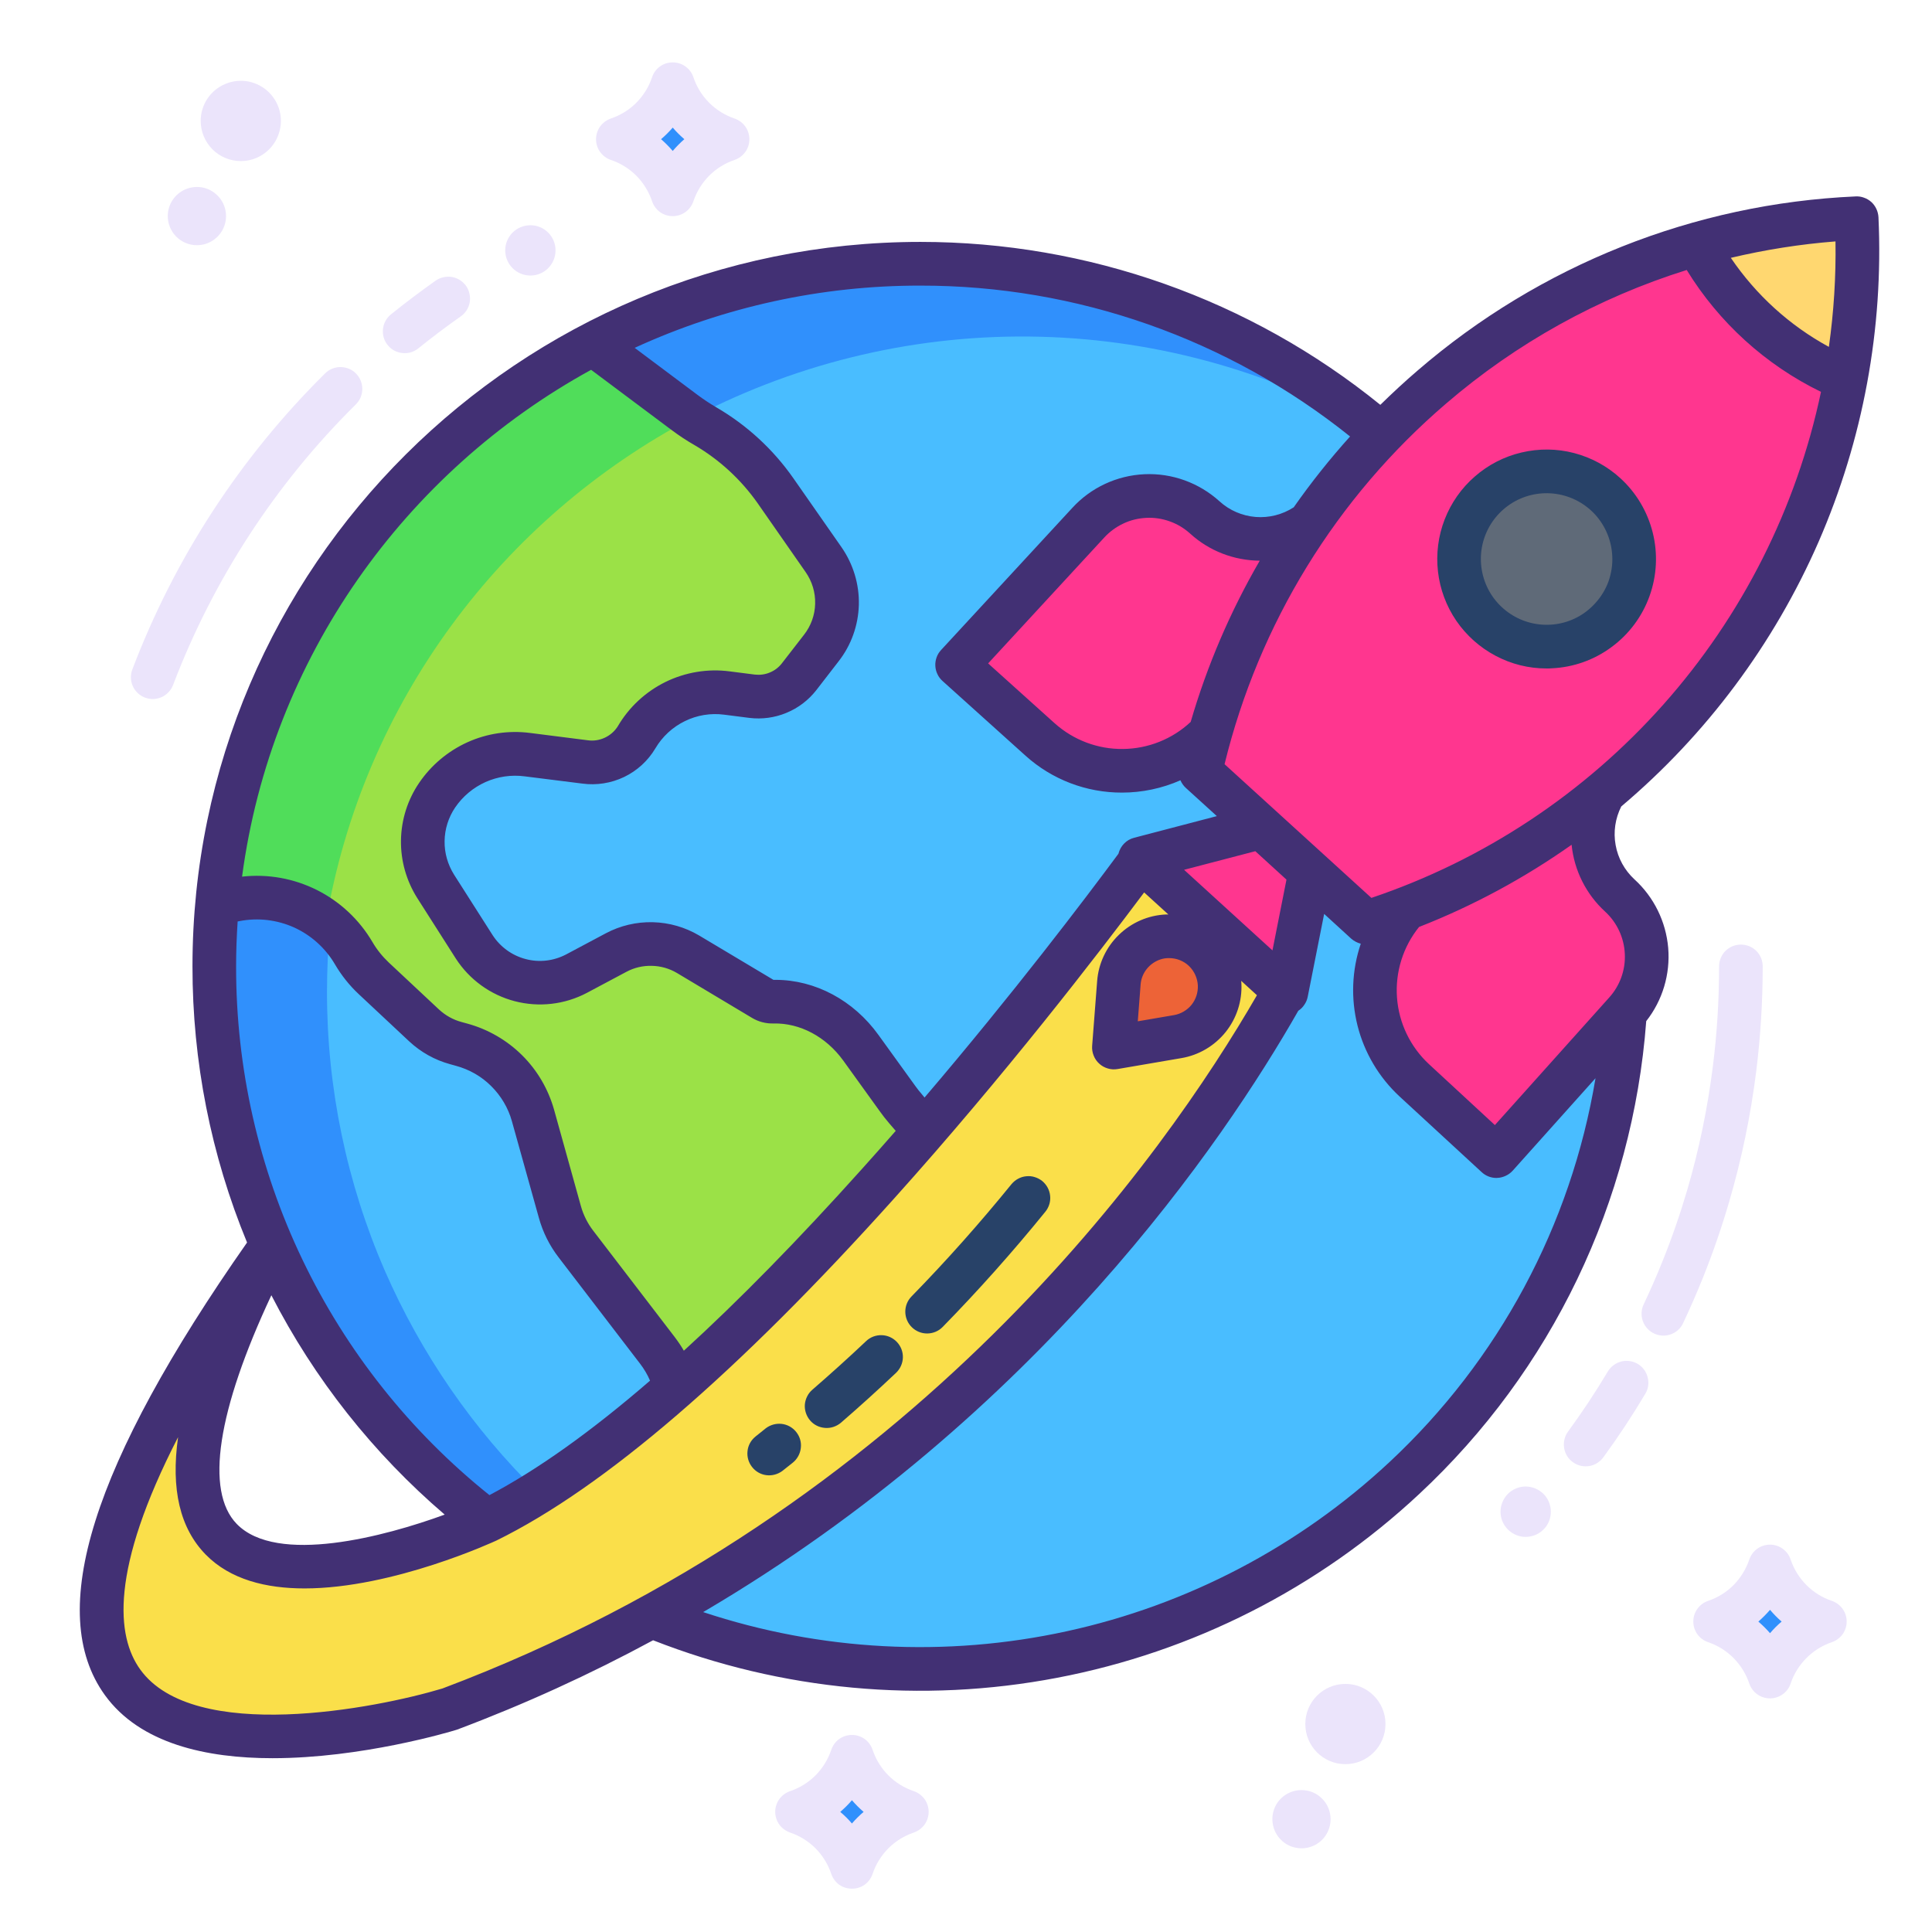 <svg width="24" height="24" viewBox="0 0 24 24" fill="none" xmlns="http://www.w3.org/2000/svg">
<path d="M23.064 2.711C23.07 2.85 23.074 2.989 23.074 3.127C23.074 3.658 23.026 4.187 22.93 4.709L22.92 4.707C22.138 4.377 21.491 3.79 21.086 3.043L21.082 3.035C21.728 2.85 22.393 2.742 23.064 2.711Z" fill="#FFD770"/>
<path d="M17.466 11.287C17.303 11.35 17.138 11.408 16.97 11.46L16.277 10.829L15.668 10.274L14.913 9.587C14.948 9.427 14.988 9.269 15.032 9.112C15.294 8.18 15.708 7.298 16.259 6.503C17.419 4.825 19.123 3.6 21.082 3.035L21.086 3.043C21.491 3.79 22.138 4.377 22.92 4.707L22.93 4.709C22.559 6.719 21.495 8.535 19.924 9.843C19.19 10.456 18.36 10.944 17.466 11.287Z" fill="#FF368F"/>
<path d="M22.248 19.882C22.366 20 22.51 20.09 22.669 20.143C22.51 20.196 22.366 20.286 22.248 20.405C22.13 20.524 22.04 20.668 21.988 20.828C21.934 20.668 21.846 20.524 21.727 20.405C21.609 20.286 21.465 20.196 21.306 20.143C21.465 20.09 21.609 20 21.727 19.881C21.846 19.763 21.934 19.619 21.988 19.459C22.04 19.619 22.13 19.763 22.248 19.882Z" fill="#3090FC"/>
<path d="M20.187 12.579L18.588 14.361L17.568 13.419C17.274 13.149 17.099 12.774 17.08 12.374C17.061 11.975 17.2 11.584 17.466 11.287C18.36 10.944 19.19 10.456 19.924 9.842L19.926 9.844C19.807 10.047 19.761 10.285 19.797 10.519C19.832 10.751 19.947 10.965 20.121 11.123C20.323 11.307 20.443 11.563 20.456 11.836C20.468 12.108 20.373 12.374 20.189 12.576L20.187 12.579Z" fill="#FF368F"/>
<path d="M18.589 14.361L20.187 12.579C19.89 17.131 16.085 20.733 11.434 20.733C10.289 20.734 9.154 20.511 8.094 20.078V20.077C12.759 17.515 15.18 13.692 15.942 12.334L15.962 12.313L15.979 12.329L16.277 10.829L16.97 11.46C17.137 11.408 17.303 11.35 17.466 11.287C17.2 11.584 17.061 11.975 17.08 12.374C17.099 12.774 17.275 13.149 17.568 13.42L18.589 14.361Z" fill="#49BDFF"/>
<path d="M17.165 5.396C16.833 5.74 16.53 6.111 16.259 6.503C16.068 6.641 15.835 6.708 15.6 6.695C15.365 6.681 15.141 6.587 14.967 6.429C14.766 6.246 14.5 6.149 14.227 6.162C13.955 6.175 13.699 6.295 13.516 6.497L11.89 8.259L12.922 9.188C13.215 9.45 13.598 9.59 13.992 9.576C14.386 9.562 14.759 9.395 15.032 9.112C14.988 9.269 14.948 9.427 14.913 9.587L15.668 10.274L14.157 10.669L14.173 10.684C13.759 11.246 12.748 12.588 11.484 14.05L11.251 13.778C11.216 13.736 11.182 13.693 11.15 13.648L10.693 13.015C10.441 12.664 10.037 12.432 9.603 12.444C9.56 12.445 9.517 12.434 9.48 12.411L8.546 11.854C8.412 11.775 8.26 11.73 8.103 11.726C7.947 11.723 7.793 11.759 7.654 11.833L7.163 12.095C6.948 12.209 6.697 12.239 6.461 12.177C6.226 12.115 6.022 11.967 5.89 11.762L5.412 11.011C5.304 10.841 5.248 10.643 5.252 10.442C5.255 10.241 5.317 10.045 5.43 9.879C5.552 9.699 5.721 9.556 5.919 9.468C6.117 9.378 6.336 9.346 6.551 9.375L7.267 9.465C7.392 9.483 7.519 9.463 7.633 9.408C7.747 9.354 7.842 9.267 7.907 9.16C8.02 8.968 8.186 8.813 8.386 8.715C8.585 8.617 8.809 8.58 9.03 8.609L9.343 8.648C9.453 8.662 9.564 8.647 9.666 8.605C9.768 8.563 9.858 8.495 9.926 8.408L10.202 8.051C10.324 7.895 10.392 7.704 10.397 7.506C10.402 7.309 10.344 7.115 10.23 6.953L9.635 6.098C9.406 5.771 9.109 5.497 8.763 5.295C8.673 5.243 8.585 5.184 8.501 5.121L7.999 4.747L7.364 4.271C8.923 3.46 10.69 3.133 12.436 3.334C14.182 3.534 15.829 4.252 17.165 5.396Z" fill="#49BDFF"/>
<path d="M14.173 10.684L14.157 10.669L15.668 10.274L16.276 10.829L15.979 12.329L15.962 12.313L14.173 10.684Z" fill="#FF368F"/>
<path d="M15.962 12.313L15.942 12.334C15.179 13.692 12.759 17.515 8.094 20.077C7.285 20.521 6.446 20.907 5.582 21.232C5.582 21.232 -2.428 23.673 3.373 15.473C0.292 21.456 5.933 18.949 6.048 18.894L6.048 18.893C6.793 18.528 7.599 17.932 8.406 17.22C9.477 16.277 10.55 15.131 11.484 14.05C12.748 12.588 13.759 11.246 14.173 10.684L15.962 12.313Z" fill="#FADF4A"/>
<path d="M14.967 6.429C15.141 6.587 15.365 6.681 15.6 6.695C15.835 6.708 16.068 6.641 16.259 6.503C15.708 7.298 15.294 8.18 15.032 9.112C14.759 9.395 14.386 9.562 13.992 9.576C13.598 9.59 13.215 9.45 12.922 9.188L11.89 8.259L13.516 6.497C13.699 6.295 13.955 6.175 14.227 6.162C14.5 6.149 14.766 6.246 14.967 6.429Z" fill="#FF368F"/>
<path d="M11.251 13.778L11.484 14.05C10.55 15.131 9.477 16.277 8.406 17.22L8.377 17.187C8.332 17.038 8.261 16.898 8.167 16.775L7.153 15.453C7.062 15.334 6.995 15.2 6.955 15.055L6.621 13.855C6.561 13.645 6.448 13.454 6.293 13.3C6.138 13.146 5.946 13.035 5.735 12.978L5.663 12.958C5.515 12.918 5.38 12.842 5.268 12.738L4.644 12.155C4.545 12.062 4.461 11.955 4.392 11.839C4.246 11.59 4.027 11.392 3.764 11.274C3.501 11.155 3.208 11.121 2.925 11.176L2.805 11.2L2.7 11.19C2.98 8.179 4.797 5.611 7.363 4.271L7.999 4.747L8.501 5.121C8.585 5.184 8.672 5.243 8.763 5.295C9.109 5.497 9.406 5.77 9.635 6.098L10.23 6.953C10.344 7.115 10.402 7.309 10.397 7.506C10.392 7.704 10.324 7.895 10.202 8.051L9.926 8.408C9.858 8.495 9.768 8.563 9.666 8.605C9.564 8.647 9.452 8.662 9.343 8.648L9.03 8.609C8.809 8.58 8.585 8.617 8.386 8.715C8.186 8.813 8.02 8.968 7.907 9.16C7.842 9.267 7.747 9.354 7.633 9.408C7.519 9.463 7.392 9.483 7.267 9.465L6.551 9.375C6.336 9.346 6.117 9.378 5.919 9.468C5.721 9.556 5.552 9.699 5.43 9.879C5.317 10.045 5.255 10.241 5.251 10.442C5.248 10.643 5.304 10.841 5.412 11.011L5.89 11.762C6.022 11.967 6.225 12.115 6.461 12.177C6.697 12.239 6.947 12.209 7.162 12.095L7.654 11.833C7.792 11.759 7.947 11.723 8.103 11.726C8.259 11.73 8.412 11.775 8.546 11.854L9.48 12.411C9.517 12.434 9.56 12.445 9.603 12.444C10.037 12.432 10.441 12.664 10.693 13.015L11.15 13.648C11.182 13.693 11.216 13.736 11.251 13.778Z" fill="#9BE147"/>
<path d="M10.844 22.246C10.962 22.365 11.106 22.454 11.265 22.508C11.106 22.561 10.962 22.651 10.843 22.77C10.725 22.888 10.636 23.032 10.583 23.192C10.53 23.032 10.441 22.888 10.323 22.769C10.205 22.651 10.06 22.561 9.901 22.508C10.06 22.454 10.205 22.364 10.323 22.246C10.441 22.127 10.53 21.983 10.583 21.823C10.636 21.983 10.725 22.127 10.844 22.246Z" fill="#3090FC"/>
<path d="M8.617 1.468C8.735 1.587 8.88 1.676 9.038 1.729C8.88 1.783 8.735 1.873 8.617 1.991C8.499 2.11 8.41 2.255 8.357 2.414C8.304 2.255 8.215 2.11 8.097 1.991C7.978 1.873 7.834 1.783 7.675 1.729C7.834 1.677 7.978 1.587 8.097 1.468C8.215 1.349 8.304 1.205 8.357 1.045C8.41 1.205 8.499 1.349 8.617 1.468Z" fill="#3090FC"/>
<path d="M8.377 17.187L8.407 17.22C7.599 17.932 6.793 18.528 6.048 18.893L6.048 18.894C4.886 17.994 3.969 16.817 3.381 15.47C2.905 14.377 2.661 13.197 2.662 12.004C2.662 11.73 2.675 11.458 2.7 11.19L2.806 11.2L2.925 11.176C3.208 11.121 3.501 11.155 3.764 11.274C4.027 11.392 4.246 11.59 4.392 11.839C4.461 11.955 4.546 12.062 4.644 12.155L5.268 12.738C5.38 12.842 5.515 12.918 5.663 12.958L5.735 12.978C5.946 13.035 6.138 13.146 6.293 13.3C6.448 13.454 6.561 13.645 6.621 13.855L6.955 15.055C6.995 15.199 7.063 15.334 7.154 15.453L8.167 16.775C8.261 16.898 8.332 17.038 8.377 17.187Z" fill="#49BDFF"/>
<path d="M19.945 6.139C20.104 6.284 20.217 6.473 20.269 6.682C20.32 6.891 20.309 7.111 20.236 7.313C20.163 7.516 20.032 7.692 19.859 7.82C19.685 7.948 19.479 8.021 19.263 8.032C19.049 8.041 18.836 7.988 18.651 7.877C18.467 7.766 18.32 7.602 18.228 7.408C18.137 7.213 18.105 6.995 18.137 6.782C18.169 6.569 18.263 6.371 18.408 6.211C18.602 5.998 18.873 5.871 19.162 5.857C19.45 5.843 19.732 5.945 19.945 6.139Z" fill="#5F6A78"/>
<path d="M15.15 12.229C15.153 12.286 15.148 12.344 15.135 12.401C15.107 12.521 15.044 12.63 14.954 12.715C14.864 12.799 14.752 12.856 14.63 12.877L13.837 13.013L13.899 12.21C13.911 12.051 13.983 11.902 14.101 11.795C14.219 11.687 14.373 11.628 14.533 11.63C14.693 11.633 14.846 11.696 14.96 11.807C15.075 11.919 15.143 12.069 15.15 12.229Z" fill="#ED6337"/>
<path d="M11.434 3.276C10.017 3.274 8.62 3.615 7.364 4.271L7.999 4.747L8.501 5.121L8.628 5.175C9.953 4.486 11.43 4.145 12.922 4.183C14.414 4.221 15.872 4.637 17.159 5.392C15.566 4.023 13.534 3.273 11.434 3.276Z" fill="#3090FC"/>
<path d="M8.599 5.191C8.566 5.168 8.533 5.146 8.501 5.121L7.999 4.747L7.363 4.271C4.797 5.611 2.98 8.179 2.7 11.19L2.805 11.2L2.925 11.176C3.121 11.138 3.323 11.142 3.517 11.189C3.712 11.236 3.893 11.324 4.05 11.448C4.51 8.729 6.233 6.437 8.599 5.191Z" fill="#50DD5A"/>
<path d="M4.781 15.786C4.306 14.693 4.061 13.513 4.062 12.32C4.062 12.046 4.075 11.774 4.1 11.506L4.123 11.509C3.962 11.364 3.771 11.258 3.563 11.201C3.355 11.143 3.137 11.135 2.925 11.176L2.806 11.2L2.7 11.19C2.675 11.458 2.662 11.73 2.662 12.004C2.661 13.197 2.905 14.377 3.381 15.47C3.969 16.817 4.886 17.994 6.048 18.894L6.048 18.893C6.264 18.786 6.475 18.668 6.679 18.539C5.876 17.752 5.231 16.817 4.781 15.786Z" fill="#3090FC"/>
<path d="M5.027 4.387C5.089 4.388 5.149 4.366 5.197 4.327C5.368 4.189 5.545 4.056 5.724 3.93C5.753 3.91 5.778 3.883 5.797 3.854C5.816 3.824 5.829 3.79 5.835 3.755C5.841 3.719 5.84 3.684 5.832 3.649C5.825 3.614 5.81 3.581 5.79 3.552C5.769 3.523 5.743 3.498 5.713 3.479C5.683 3.46 5.65 3.447 5.615 3.441C5.579 3.435 5.544 3.436 5.509 3.444C5.474 3.451 5.441 3.466 5.412 3.486C5.224 3.619 5.037 3.76 4.857 3.905C4.813 3.941 4.781 3.989 4.766 4.043C4.751 4.097 4.753 4.154 4.771 4.207C4.79 4.259 4.825 4.306 4.87 4.338C4.916 4.37 4.971 4.387 5.027 4.387H5.027Z" fill="#EBE4FB"/>
<path d="M1.801 8.666C1.834 8.678 1.869 8.684 1.905 8.684C1.941 8.682 1.976 8.674 2.008 8.66C2.041 8.645 2.07 8.624 2.094 8.598C2.119 8.572 2.138 8.542 2.15 8.509C2.649 7.199 3.422 6.011 4.418 5.026C4.444 5 4.465 4.971 4.479 4.938C4.493 4.905 4.5 4.869 4.501 4.833C4.501 4.797 4.494 4.762 4.481 4.729C4.467 4.695 4.447 4.665 4.422 4.64C4.397 4.614 4.367 4.594 4.333 4.58C4.3 4.567 4.265 4.56 4.229 4.56C4.193 4.56 4.157 4.567 4.124 4.581C4.091 4.595 4.061 4.615 4.036 4.641C2.985 5.681 2.169 6.934 1.644 8.316C1.618 8.383 1.62 8.458 1.65 8.524C1.679 8.589 1.734 8.64 1.801 8.666Z" fill="#EBE4FB"/>
<path d="M20.345 16.943C20.314 16.925 20.281 16.913 20.246 16.908C20.21 16.903 20.174 16.904 20.14 16.913C20.106 16.922 20.073 16.937 20.044 16.959C20.016 16.98 19.992 17.006 19.973 17.037C19.822 17.291 19.656 17.541 19.48 17.782C19.459 17.81 19.443 17.843 19.435 17.878C19.426 17.913 19.424 17.949 19.43 17.985C19.435 18.02 19.447 18.054 19.466 18.085C19.484 18.116 19.509 18.142 19.538 18.163C19.567 18.184 19.6 18.2 19.635 18.208C19.669 18.216 19.706 18.217 19.741 18.212C19.777 18.206 19.811 18.194 19.841 18.174C19.871 18.155 19.898 18.131 19.919 18.101C20.104 17.848 20.278 17.584 20.438 17.315C20.476 17.254 20.486 17.18 20.468 17.11C20.451 17.04 20.407 16.981 20.345 16.943Z" fill="#EBE4FB"/>
<path d="M21.481 14.926C21.636 14.398 21.747 13.858 21.816 13.312C21.87 12.878 21.897 12.442 21.897 12.005C21.897 11.933 21.869 11.863 21.818 11.813C21.767 11.762 21.698 11.734 21.626 11.734C21.554 11.734 21.485 11.762 21.434 11.813C21.384 11.863 21.355 11.933 21.355 12.005C21.355 12.419 21.33 12.833 21.278 13.245C21.213 13.762 21.108 14.273 20.962 14.774C20.873 15.077 20.769 15.379 20.651 15.671C20.579 15.851 20.5 16.03 20.418 16.204C20.387 16.269 20.384 16.344 20.408 16.412C20.432 16.479 20.483 16.535 20.547 16.565C20.612 16.596 20.687 16.6 20.754 16.576C20.822 16.552 20.878 16.502 20.908 16.437C20.995 16.252 21.078 16.063 21.154 15.873C21.278 15.565 21.388 15.246 21.481 14.926Z" fill="#EBE4FB"/>
<path d="M6.589 3.423C6.761 3.423 6.901 3.283 6.901 3.11C6.901 2.937 6.761 2.798 6.589 2.798C6.416 2.798 6.276 2.937 6.276 3.11C6.276 3.283 6.416 3.423 6.589 3.423Z" fill="#EBE4FB"/>
<path d="M18.952 18.466C18.891 18.466 18.83 18.485 18.779 18.519C18.727 18.553 18.688 18.602 18.664 18.66C18.64 18.717 18.634 18.78 18.646 18.84C18.658 18.901 18.688 18.956 18.732 19C18.776 19.044 18.831 19.073 18.892 19.086C18.952 19.098 19.015 19.091 19.072 19.068C19.129 19.045 19.178 19.004 19.213 18.953C19.247 18.901 19.265 18.841 19.265 18.779C19.265 18.696 19.232 18.616 19.174 18.558C19.115 18.5 19.035 18.466 18.952 18.466Z" fill="#EBE4FB"/>
<path d="M16.168 22.237C16.096 22.237 16.026 22.258 15.966 22.298C15.907 22.337 15.861 22.393 15.833 22.46C15.806 22.526 15.799 22.599 15.813 22.669C15.827 22.739 15.861 22.804 15.912 22.854C15.962 22.905 16.027 22.94 16.097 22.953C16.167 22.968 16.24 22.96 16.306 22.933C16.372 22.906 16.429 22.859 16.468 22.8C16.508 22.74 16.529 22.67 16.529 22.599C16.529 22.502 16.491 22.41 16.423 22.343C16.355 22.274 16.263 22.237 16.168 22.237Z" fill="#EBE4FB"/>
<path d="M16.713 21.915C16.988 21.915 17.211 21.692 17.211 21.416C17.211 21.141 16.988 20.918 16.713 20.918C16.438 20.918 16.215 21.141 16.215 21.416C16.215 21.692 16.438 21.915 16.713 21.915Z" fill="#EBE4FB"/>
<path d="M2.446 3.046C2.518 3.046 2.588 3.025 2.647 2.985C2.707 2.945 2.753 2.889 2.78 2.823C2.808 2.757 2.815 2.684 2.801 2.614C2.787 2.544 2.753 2.479 2.702 2.429C2.651 2.378 2.587 2.343 2.517 2.329C2.447 2.316 2.374 2.323 2.308 2.35C2.242 2.377 2.185 2.424 2.145 2.483C2.105 2.543 2.084 2.613 2.084 2.684C2.084 2.78 2.123 2.873 2.19 2.94C2.258 3.008 2.35 3.046 2.446 3.046Z" fill="#EBE4FB"/>
<path d="M2.991 2.001C3.09 2.001 3.186 1.972 3.268 1.917C3.35 1.862 3.414 1.784 3.451 1.693C3.489 1.602 3.499 1.502 3.48 1.405C3.461 1.308 3.413 1.22 3.344 1.15C3.274 1.08 3.185 1.033 3.089 1.013C2.992 0.994 2.892 1.004 2.801 1.042C2.71 1.079 2.632 1.143 2.577 1.225C2.522 1.307 2.493 1.403 2.493 1.502C2.493 1.634 2.546 1.761 2.639 1.855C2.732 1.948 2.859 2.001 2.991 2.001Z" fill="#EBE4FB"/>
<path d="M7.589 1.987C7.708 2.027 7.816 2.094 7.905 2.183C7.993 2.272 8.06 2.381 8.1 2.499C8.118 2.553 8.152 2.6 8.198 2.634C8.244 2.667 8.3 2.685 8.357 2.685C8.414 2.685 8.469 2.667 8.515 2.634C8.562 2.6 8.596 2.553 8.614 2.499C8.654 2.381 8.721 2.272 8.809 2.183C8.898 2.094 9.006 2.027 9.124 1.987C9.178 1.969 9.225 1.934 9.258 1.888C9.292 1.842 9.309 1.787 9.309 1.73C9.309 1.673 9.292 1.618 9.258 1.571C9.225 1.525 9.178 1.491 9.124 1.472C9.006 1.432 8.898 1.365 8.809 1.276C8.721 1.187 8.654 1.08 8.614 0.96C8.596 0.906 8.562 0.859 8.515 0.826C8.469 0.792 8.414 0.775 8.357 0.775C8.3 0.775 8.244 0.792 8.198 0.826C8.152 0.859 8.118 0.906 8.1 0.96C8.06 1.08 7.993 1.187 7.905 1.276C7.816 1.365 7.708 1.432 7.589 1.472C7.535 1.491 7.489 1.525 7.455 1.571C7.422 1.618 7.404 1.673 7.404 1.73C7.404 1.787 7.422 1.842 7.455 1.888C7.489 1.934 7.535 1.969 7.589 1.987ZM8.357 1.585C8.401 1.637 8.45 1.685 8.501 1.729C8.45 1.774 8.401 1.823 8.357 1.875C8.312 1.823 8.264 1.774 8.212 1.729C8.264 1.685 8.312 1.637 8.357 1.585H8.357Z" fill="#EBE4FB"/>
<path d="M11.351 22.25C11.232 22.21 11.124 22.143 11.035 22.054C10.947 21.965 10.88 21.857 10.84 21.738C10.822 21.684 10.788 21.637 10.742 21.603C10.695 21.57 10.64 21.552 10.583 21.552C10.526 21.552 10.471 21.57 10.424 21.603C10.378 21.637 10.344 21.684 10.326 21.738C10.286 21.857 10.219 21.965 10.131 22.054C10.042 22.143 9.934 22.21 9.816 22.25C9.762 22.268 9.715 22.303 9.681 22.349C9.648 22.395 9.63 22.451 9.63 22.507C9.63 22.564 9.648 22.62 9.681 22.666C9.715 22.712 9.762 22.746 9.816 22.765C9.934 22.805 10.042 22.872 10.131 22.961C10.219 23.05 10.286 23.158 10.326 23.277C10.344 23.331 10.378 23.378 10.424 23.412C10.471 23.445 10.526 23.462 10.583 23.462C10.64 23.462 10.695 23.445 10.742 23.412C10.788 23.378 10.822 23.331 10.84 23.277C10.88 23.158 10.947 23.05 11.035 22.961C11.124 22.872 11.232 22.805 11.351 22.765C11.404 22.746 11.451 22.712 11.485 22.666C11.518 22.62 11.536 22.564 11.536 22.507C11.536 22.451 11.518 22.395 11.485 22.349C11.451 22.303 11.404 22.268 11.351 22.25ZM10.583 22.652C10.539 22.6 10.49 22.552 10.438 22.508C10.49 22.463 10.539 22.415 10.583 22.363C10.628 22.415 10.676 22.463 10.728 22.508C10.676 22.552 10.628 22.6 10.583 22.652Z" fill="#EBE4FB"/>
<path d="M22.755 19.886C22.636 19.846 22.528 19.779 22.44 19.69C22.351 19.601 22.284 19.492 22.244 19.374C22.227 19.32 22.192 19.273 22.145 19.239C22.1 19.206 22.044 19.188 21.988 19.188C21.93 19.188 21.875 19.206 21.829 19.239C21.783 19.273 21.748 19.32 21.73 19.374C21.69 19.492 21.623 19.601 21.535 19.69C21.447 19.779 21.339 19.846 21.22 19.886C21.166 19.904 21.119 19.939 21.086 19.985C21.052 20.031 21.035 20.087 21.035 20.143C21.035 20.2 21.052 20.256 21.086 20.302C21.119 20.348 21.166 20.382 21.22 20.4C21.339 20.441 21.447 20.508 21.535 20.597C21.623 20.686 21.69 20.794 21.73 20.913C21.748 20.967 21.783 21.014 21.829 21.047C21.875 21.08 21.93 21.098 21.988 21.098C22.044 21.098 22.1 21.08 22.145 21.047C22.192 21.014 22.227 20.967 22.244 20.913C22.284 20.794 22.351 20.686 22.44 20.597C22.528 20.508 22.636 20.441 22.755 20.4C22.808 20.382 22.855 20.348 22.889 20.302C22.922 20.256 22.94 20.2 22.94 20.143C22.94 20.087 22.922 20.031 22.889 19.985C22.855 19.939 22.808 19.904 22.755 19.886ZM21.988 20.288C21.943 20.236 21.894 20.188 21.843 20.144C21.894 20.099 21.943 20.05 21.988 19.998C22.032 20.05 22.08 20.099 22.132 20.144C22.08 20.188 22.032 20.236 21.988 20.288Z" fill="#EBE4FB"/>
<path d="M23.051 2.44C21.047 2.529 19.131 3.291 17.611 4.602C17.451 4.739 17.297 4.882 17.147 5.029C15.531 3.719 13.514 3.005 11.434 3.005C6.448 3.005 2.391 7.042 2.391 12.004C2.39 13.182 2.62 14.347 3.069 15.435C1.14 18.19 0.562 20.03 1.302 21.056C1.74 21.663 2.568 21.841 3.385 21.841C4.493 21.841 5.584 21.515 5.662 21.491C5.667 21.49 5.673 21.488 5.678 21.486C6.514 21.172 7.327 20.801 8.113 20.376C9.709 21.002 11.45 21.164 13.133 20.842C14.817 20.521 16.376 19.73 17.629 18.56C19.275 17.027 20.282 14.929 20.45 12.685C20.653 12.427 20.75 12.102 20.723 11.775C20.695 11.449 20.546 11.144 20.303 10.923C20.181 10.81 20.099 10.661 20.07 10.498C20.04 10.335 20.065 10.166 20.14 10.018C21.198 9.125 22.036 8 22.591 6.731C23.144 5.461 23.399 4.082 23.335 2.698C23.333 2.663 23.324 2.627 23.309 2.595C23.294 2.563 23.273 2.534 23.247 2.51C23.22 2.486 23.189 2.467 23.156 2.456C23.123 2.443 23.087 2.438 23.051 2.44ZM11.434 3.548C13.374 3.546 15.257 4.208 16.771 5.422C16.52 5.701 16.286 5.995 16.071 6.302C15.931 6.393 15.764 6.435 15.598 6.422C15.431 6.408 15.274 6.341 15.15 6.228C14.895 5.997 14.559 5.875 14.216 5.891C13.872 5.907 13.549 6.058 13.317 6.313L11.691 8.074C11.666 8.101 11.647 8.131 11.635 8.165C11.623 8.199 11.617 8.235 11.619 8.271C11.621 8.307 11.629 8.342 11.645 8.374C11.66 8.407 11.682 8.436 11.709 8.46L12.741 9.389C13.069 9.684 13.495 9.847 13.937 9.846C14.187 9.846 14.435 9.794 14.664 9.693C14.679 9.729 14.702 9.761 14.73 9.787L15.116 10.138L14.089 10.407C14.041 10.419 13.998 10.444 13.964 10.479C13.93 10.514 13.906 10.557 13.894 10.604V10.605C13.476 11.17 12.589 12.34 11.485 13.634L11.458 13.601C11.427 13.566 11.397 13.527 11.37 13.49L10.913 12.857C10.603 12.426 10.127 12.172 9.634 12.172C9.625 12.172 9.617 12.172 9.608 12.172L8.685 11.621C8.511 11.518 8.313 11.461 8.11 11.456C7.907 11.451 7.706 11.498 7.527 11.593L7.035 11.855C6.88 11.937 6.7 11.959 6.531 11.914C6.361 11.87 6.214 11.763 6.119 11.616L5.641 10.866C5.562 10.74 5.52 10.595 5.523 10.447C5.525 10.298 5.571 10.154 5.654 10.031C5.748 9.893 5.878 9.784 6.031 9.715C6.183 9.647 6.352 9.622 6.517 9.644L7.234 9.734C7.411 9.758 7.592 9.729 7.753 9.652C7.915 9.574 8.05 9.45 8.141 9.297C8.227 9.151 8.354 9.033 8.506 8.959C8.657 8.884 8.828 8.856 8.996 8.878L9.309 8.918C9.465 8.937 9.624 8.916 9.77 8.855C9.916 8.795 10.043 8.698 10.14 8.574L10.416 8.217C10.574 8.016 10.662 7.769 10.669 7.513C10.675 7.257 10.599 7.007 10.453 6.797L9.857 5.943C9.606 5.583 9.279 5.282 8.9 5.061C8.818 5.013 8.739 4.961 8.663 4.904L7.884 4.321C8.998 3.81 10.209 3.546 11.434 3.548ZM15.649 6.965C15.283 7.596 14.995 8.268 14.791 8.968C14.563 9.181 14.263 9.301 13.95 9.304C13.638 9.308 13.336 9.194 13.103 8.986L12.275 8.241L13.716 6.679C13.783 6.606 13.864 6.546 13.954 6.504C14.043 6.461 14.141 6.438 14.24 6.433C14.339 6.428 14.438 6.443 14.532 6.477C14.625 6.51 14.711 6.562 14.785 6.629C15.021 6.844 15.329 6.963 15.649 6.965ZM14.709 10.805L15.594 10.574L15.981 10.927L15.807 11.806L14.709 10.805ZM14.88 12.241C14.884 12.328 14.856 12.414 14.802 12.482C14.747 12.549 14.67 12.595 14.584 12.61L14.134 12.687L14.169 12.231C14.174 12.16 14.201 12.092 14.246 12.036C14.291 11.98 14.351 11.939 14.419 11.917C14.448 11.908 14.477 11.903 14.507 11.902C14.513 11.902 14.518 11.902 14.524 11.902C14.616 11.902 14.704 11.937 14.77 12C14.836 12.064 14.875 12.15 14.88 12.241ZM7.343 4.594L8.339 5.339C8.431 5.408 8.527 5.472 8.627 5.529C8.938 5.711 9.206 5.958 9.413 6.253L10.008 7.107C10.088 7.222 10.13 7.359 10.126 7.5C10.123 7.64 10.074 7.775 9.988 7.885L9.712 8.241C9.673 8.291 9.622 8.33 9.563 8.354C9.504 8.379 9.44 8.387 9.377 8.38L9.064 8.34C8.791 8.304 8.513 8.351 8.266 8.472C8.019 8.594 7.813 8.785 7.674 9.023C7.635 9.085 7.579 9.133 7.513 9.164C7.447 9.195 7.374 9.206 7.302 9.196L6.585 9.105C6.321 9.071 6.052 9.11 5.808 9.22C5.565 9.33 5.356 9.505 5.206 9.726C5.063 9.936 4.985 10.184 4.981 10.438C4.977 10.692 5.048 10.942 5.184 11.157L5.662 11.907C5.831 12.169 6.092 12.358 6.393 12.437C6.695 12.516 7.015 12.479 7.29 12.334L7.782 12.072C7.879 12.02 7.987 11.995 8.097 11.998C8.206 12 8.313 12.03 8.408 12.086L9.341 12.644C9.422 12.693 9.516 12.717 9.611 12.714C9.937 12.707 10.26 12.878 10.474 13.173L10.93 13.806C10.966 13.857 11.005 13.906 11.046 13.954L11.127 14.048C10.989 14.206 10.849 14.364 10.706 14.523C9.918 15.401 9.181 16.153 8.495 16.779C8.461 16.72 8.423 16.664 8.382 16.61L7.369 15.288C7.299 15.197 7.247 15.093 7.216 14.982L6.882 13.782C6.809 13.526 6.673 13.294 6.484 13.107C6.296 12.921 6.062 12.786 5.807 12.716L5.734 12.696C5.629 12.668 5.533 12.614 5.453 12.54L4.829 11.956C4.75 11.881 4.681 11.796 4.626 11.701C4.463 11.424 4.224 11.2 3.937 11.056C3.649 10.912 3.327 10.854 3.007 10.89C3.368 8.176 5.028 5.864 7.343 4.594ZM2.933 12.004C2.933 11.817 2.94 11.631 2.952 11.447L2.977 11.442C3.205 11.398 3.441 11.426 3.653 11.521C3.864 11.617 4.041 11.776 4.159 11.976C4.24 12.115 4.341 12.242 4.459 12.352L5.083 12.936C5.227 13.07 5.401 13.168 5.592 13.22L5.664 13.24C5.83 13.285 5.981 13.371 6.102 13.492C6.224 13.613 6.313 13.763 6.359 13.928L6.694 15.128C6.743 15.306 6.826 15.472 6.938 15.618L7.951 16.94C8.001 17.005 8.043 17.076 8.075 17.151C7.343 17.784 6.678 18.257 6.08 18.573C5.096 17.785 4.302 16.785 3.757 15.648C3.212 14.511 2.931 13.265 2.933 12.004ZM3.371 16.09C3.905 17.13 4.636 18.055 5.524 18.815C4.787 19.085 3.439 19.446 2.94 18.93C2.545 18.521 2.7 17.522 3.371 16.09ZM5.496 20.975C4.669 21.224 2.407 21.663 1.742 20.739C1.446 20.329 1.362 19.506 2.212 17.853C2.121 18.502 2.236 18.985 2.556 19.312C2.861 19.623 3.307 19.732 3.783 19.732C4.887 19.732 6.149 19.145 6.167 19.137C7.503 18.481 9.166 17.051 11.109 14.886C12.482 13.358 13.641 11.851 14.213 11.086L14.514 11.36C14.503 11.36 14.493 11.36 14.482 11.36C14.263 11.37 14.056 11.46 13.899 11.613C13.741 11.766 13.645 11.971 13.629 12.189L13.567 12.992C13.564 13.033 13.57 13.074 13.586 13.113C13.601 13.152 13.625 13.186 13.655 13.213C13.686 13.242 13.722 13.261 13.762 13.273C13.801 13.285 13.843 13.287 13.883 13.28L14.677 13.144C14.893 13.107 15.087 12.992 15.225 12.821C15.362 12.65 15.432 12.435 15.421 12.216C15.421 12.205 15.419 12.195 15.418 12.184L15.614 12.363C14.476 14.334 11.375 18.761 5.496 20.975ZM17.259 18.164C16.136 19.211 14.752 19.937 13.252 20.264C11.752 20.592 10.192 20.509 8.735 20.026C12.896 17.581 15.202 14.18 16.128 12.556C16.159 12.536 16.184 12.511 16.204 12.48C16.224 12.451 16.238 12.418 16.245 12.382L16.449 11.353L16.787 11.662C16.821 11.691 16.861 11.712 16.904 11.723C16.793 12.052 16.779 12.405 16.864 12.742C16.949 13.078 17.13 13.383 17.384 13.619L18.405 14.56C18.455 14.607 18.521 14.633 18.589 14.633C18.593 14.633 18.597 14.633 18.602 14.632C18.638 14.631 18.673 14.621 18.705 14.606C18.738 14.591 18.767 14.569 18.791 14.543L19.82 13.394C19.516 15.223 18.615 16.9 17.259 18.164ZM19.987 12.395L18.57 13.976L17.752 13.22C17.519 13.004 17.377 12.709 17.354 12.392C17.331 12.075 17.429 11.762 17.628 11.515C18.298 11.253 18.935 10.909 19.523 10.494C19.555 10.812 19.703 11.108 19.939 11.324C20.087 11.46 20.175 11.649 20.184 11.849C20.194 12.05 20.123 12.246 19.987 12.395ZM17.036 11.154L15.212 9.493C15.638 7.748 16.6 6.182 17.963 5.014C18.836 4.263 19.854 3.698 20.953 3.354C21.354 4.007 21.932 4.532 22.621 4.868C22.317 6.311 21.642 7.651 20.662 8.753C19.683 9.855 18.433 10.683 17.036 11.154ZM22.719 4.309C22.23 4.043 21.813 3.663 21.501 3.203C21.928 3.102 22.363 3.033 22.801 2.999C22.808 3.437 22.78 3.875 22.719 4.309Z" fill="#423074"/>
<path d="M20.127 5.939C19.964 5.79 19.767 5.684 19.554 5.628C19.34 5.572 19.116 5.57 18.901 5.621C18.686 5.671 18.487 5.774 18.321 5.919C18.154 6.064 18.026 6.247 17.946 6.453C17.866 6.659 17.838 6.881 17.863 7.1C17.888 7.32 17.967 7.53 18.091 7.712C18.216 7.894 18.383 8.043 18.578 8.146C18.773 8.25 18.99 8.304 19.211 8.304C19.233 8.304 19.254 8.304 19.276 8.302C19.545 8.29 19.804 8.198 20.019 8.038C20.236 7.879 20.4 7.658 20.491 7.405C20.582 7.152 20.596 6.878 20.531 6.617C20.466 6.356 20.326 6.12 20.127 5.939ZM19.816 7.494C19.689 7.635 19.518 7.726 19.331 7.753C19.144 7.78 18.953 7.742 18.791 7.644C18.629 7.546 18.506 7.396 18.443 7.218C18.38 7.04 18.38 6.845 18.444 6.667C18.508 6.489 18.632 6.339 18.794 6.242C18.957 6.145 19.147 6.108 19.334 6.136C19.521 6.164 19.692 6.256 19.819 6.396C19.945 6.537 20.019 6.717 20.028 6.906C20.034 7.013 20.017 7.12 19.982 7.221C19.945 7.322 19.889 7.415 19.816 7.494Z" fill="#284268"/>
<path d="M9.51 17.745C9.468 17.779 9.426 17.812 9.384 17.846C9.329 17.891 9.293 17.955 9.286 18.026C9.278 18.096 9.298 18.167 9.342 18.223C9.385 18.279 9.449 18.316 9.52 18.325C9.59 18.334 9.661 18.315 9.718 18.273C9.762 18.238 9.805 18.204 9.848 18.17C9.904 18.125 9.94 18.059 9.948 17.988C9.957 17.916 9.936 17.845 9.891 17.789C9.846 17.732 9.781 17.696 9.71 17.688C9.638 17.68 9.566 17.701 9.51 17.745H9.51Z" fill="#284268"/>
<path d="M10.759 16.66C10.541 16.866 10.317 17.068 10.092 17.263C10.065 17.286 10.043 17.314 10.027 17.346C10.011 17.378 10.001 17.413 9.998 17.448C9.993 17.52 10.017 17.59 10.063 17.645C10.11 17.7 10.177 17.733 10.249 17.738C10.32 17.744 10.391 17.72 10.446 17.674C10.677 17.474 10.908 17.265 11.131 17.054C11.183 17.004 11.214 16.936 11.216 16.864C11.218 16.792 11.191 16.723 11.142 16.671C11.092 16.618 11.024 16.588 10.953 16.586C10.881 16.584 10.811 16.61 10.759 16.66Z" fill="#284268"/>
<path d="M12.947 14.671C12.919 14.649 12.887 14.632 12.853 14.622C12.819 14.611 12.783 14.608 12.748 14.612C12.713 14.615 12.678 14.626 12.647 14.643C12.616 14.659 12.588 14.683 12.565 14.71C12.172 15.194 11.755 15.663 11.323 16.105C11.273 16.156 11.245 16.225 11.246 16.297C11.247 16.369 11.276 16.438 11.328 16.488C11.379 16.538 11.448 16.566 11.52 16.565C11.592 16.564 11.661 16.535 11.711 16.483C12.154 16.03 12.583 15.549 12.986 15.052C13.031 14.997 13.053 14.925 13.045 14.854C13.038 14.782 13.002 14.717 12.947 14.671Z" fill="#284268"/>
</svg>
